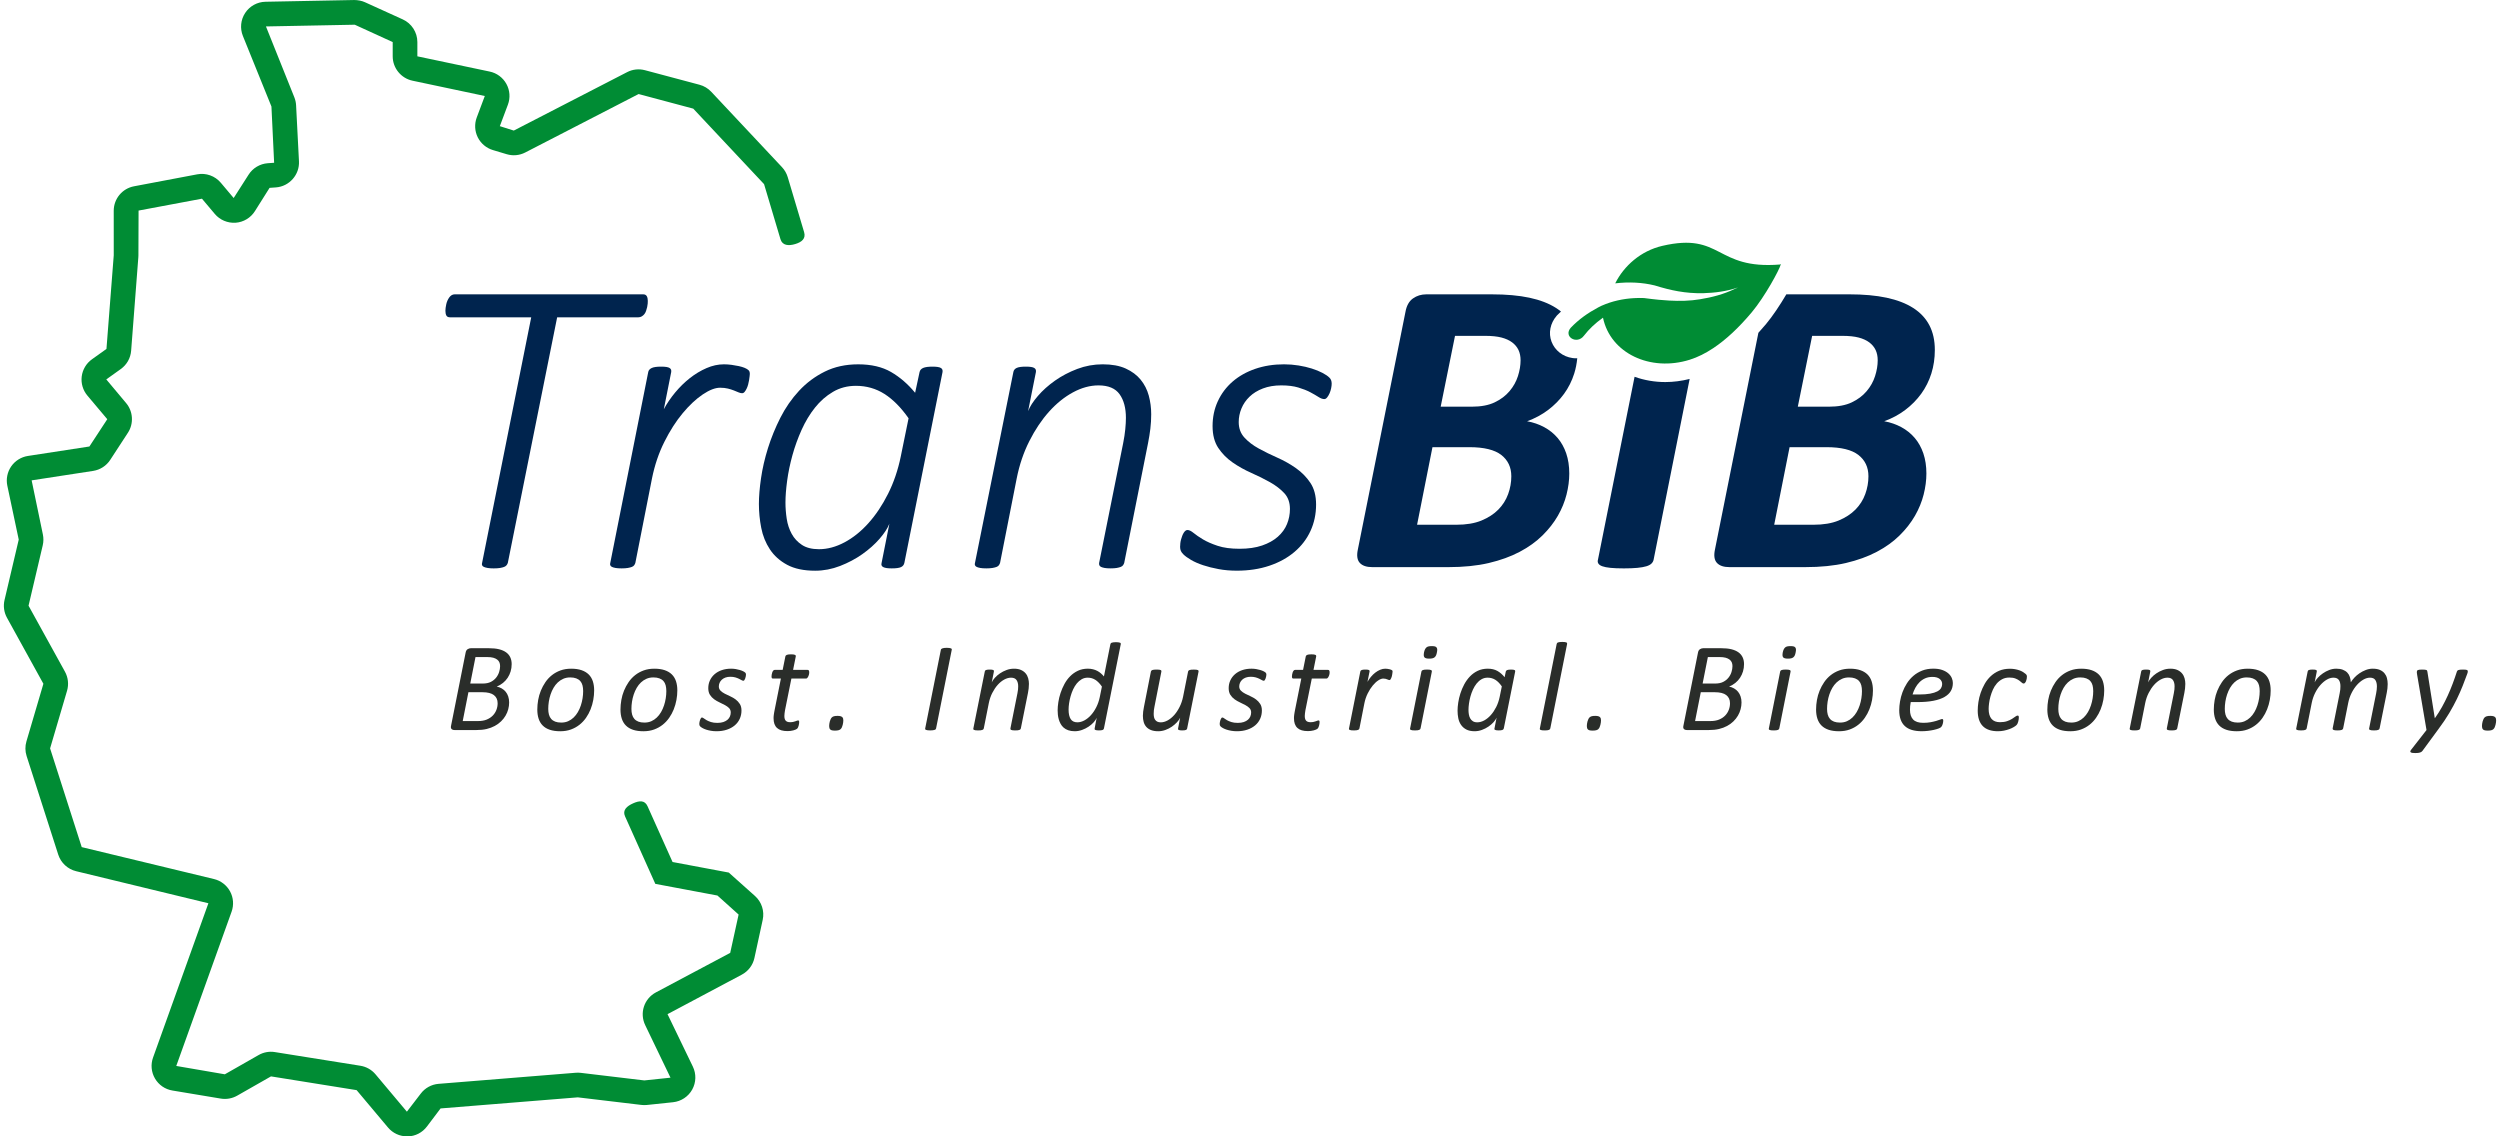 <?xml version="1.0" encoding="UTF-8"?><svg xmlns="http://www.w3.org/2000/svg" id="Ebene_1" width="154" height="70" viewBox="0 0 404.072 184.239"><path d="M65.365,184.239c-1.195,0-2.315-.521-3.087-1.439l-5.086-6.056-13.882-2.229-5.477,3.122c-.805.46-1.751.631-2.666.477l-7.848-1.309c-1.183-.197-2.209-.904-2.816-1.938-.606-1.034-.722-2.274-.317-3.402l8.973-25.019-21.446-5.198c-1.36-.327-2.471-1.358-2.898-2.69l-5.128-15.984c-.248-.776-.257-1.596-.028-2.372l2.75-9.343-5.905-10.704c-.485-.88-.626-1.901-.396-2.877l2.303-9.792-1.849-8.74c-.229-1.08-0-2.221.627-3.129.628-.909,1.614-1.526,2.706-1.694l9.973-1.533,2.898-4.425-3.214-3.818c-.729-.857-1.068-1.99-.93-3.107.138-1.117.743-2.133,1.659-2.787l2.353-1.681,1.181-15.183-.003-7.219c0-1.938,1.381-3.605,3.284-3.965l10.244-1.938c1.429-.275,2.898.252,3.835,1.365l2.084,2.474,2.401-3.757c.681-1.09,1.853-1.795,3.134-1.886l1.024-.073-.436-9.119-4.629-11.439c-.498-1.231-.359-2.628.372-3.735.731-1.108,1.96-1.786,3.288-1.812l14.388-.282c.602.008,1.207.114,1.75.361l6.125,2.783c1.437.653,2.365,2.095,2.365,3.673v2.313l11.724,2.47c1.154.24,2.142.97,2.711,2.003.569,1.032.658,2.258.244,3.362l-1.308,3.486,2.262.716,18.377-9.475c.891-.46,1.918-.573,2.889-.313l8.844,2.358c.726.193,1.384.586,1.901,1.136l11.476,12.229c.427.455.747,1.012.925,1.609l2.657,8.919c.315,1.059-.386,1.621-1.445,1.936-1.059.314-2.074.265-2.389-.794l-2.657-8.92-11.483-12.242-8.859-2.367-18.377,9.476c-.935.481-2.004.58-3.009.279l-2.24-.672c-1.065-.319-1.961-1.074-2.455-2.071-.495-.997-.554-2.167-.163-3.209l1.308-3.486-11.722-2.481c-1.861-.39-3.211-2.05-3.211-3.949v-2.313l-6.147-2.814-14.403.279,4.597,11.475c.169.418.266.857.29,1.307l.466,9.085c.112,2.177-1.565,4.074-3.74,4.23l-1.026.073-2.373,3.769c-.682,1.091-1.854,1.796-3.137,1.887-1.283.08-2.542-.443-3.369-1.426l-2.084-2.474-10.276,1.926-.025,7.25c0,.103-.004.206-.012.308l-1.167,15.161c-.091,1.191-.702,2.275-1.676,2.972l-2.355,1.683,3.206,3.826c1.148,1.352,1.273,3.331.306,4.815l-2.875,4.409c-.626.96-1.634,1.61-2.766,1.784l-9.973,1.533,1.821,8.766c.122.577.115,1.185-.019,1.759l-2.304,9.795,5.905,10.702c.518.939.641,2.064.339,3.091l-2.75,9.344,5.128,16.005,21.447,5.177c1.113.268,2.062.998,2.606,2.005s.634,2.201.248,3.278l-8.973,25.02,7.874,1.354,5.477-3.122c.795-.456,1.732-.629,2.639-.48l13.862,2.216c.957.152,1.828.646,2.452,1.39l5.086,6.056,2.235-2.912c.692-.924,1.75-1.508,2.903-1.601l22.243-1.798c.272-.022.546-.018.812.016l10.303,1.228,4.242-.445-4.091-8.502c-.957-1.962-.196-4.302,1.731-5.328l12.043-6.404,1.361-6.213-3.432-3.084-10.071-1.892-4.911-10.951c-.452-1.008.302-1.654,1.31-2.106,1.005-.451,1.887-.54,2.34.469l4.056,9.043,9.113,1.711,4.249,3.794c1.083.968,1.563,2.449,1.255,3.865l-1.344,6.19c-.253,1.162-1,2.147-2.049,2.705l-12.041,6.403,4.104,8.498c.576,1.182.539,2.573-.099,3.723s-1.798,1.918-3.104,2.057l-4.236.445c-.299.031-.6.029-.894-.006l-10.317-1.229-22.25,1.797-2.207,2.925c-.743.99-1.878,1.578-3.116,1.612-.038.001-.076.001-.114.001Z" fill="#008c34"/><path d="M82.33,107.677c0,.417-.056.812-.169,1.185-.112.372-.273.716-.481,1.03-.209.314-.462.592-.759.831-.298.239-.634.438-1.01.594.287.056.555.154.805.298.249.144.463.323.641.538.178.216.316.471.415.764.099.295.149.619.149.975,0,.362-.048.727-.144,1.092-.096.366-.241.715-.436,1.046-.194.332-.438.64-.728.923-.291.284-.631.532-1.021.744s-.825.376-1.308.492c-.481.116-1.041.174-1.676.174h-3.517c-.226,0-.395-.057-.508-.169-.112-.113-.138-.296-.077-.549l2.358-11.833c.048-.267.157-.453.328-.559.171-.106.349-.159.533-.159h2.851c.677,0,1.244.057,1.702.169.458.113.839.279,1.143.498s.532.488.682.81.226.69.226,1.107ZM80.054,114.014c0-.567-.202-1.007-.605-1.317-.403-.312-1.025-.467-1.866-.467h-2.266l-.923,4.676h2.471c.561,0,1.034-.08,1.42-.241.386-.16.709-.372.969-.636.26-.263.458-.569.595-.917.137-.35.205-.715.205-1.098ZM80.454,107.994c0-.225-.038-.427-.113-.604s-.197-.33-.364-.456c-.168-.127-.38-.226-.636-.298-.257-.071-.593-.107-1.01-.107h-1.866l-.851,4.296h2c.54,0,.984-.088,1.333-.266s.634-.405.856-.683c.222-.276.386-.582.492-.917s.159-.656.159-.965Z" fill="#2a2d2a"/><path d="M95.704,111.932c0,.507-.048,1.022-.144,1.549s-.241,1.034-.436,1.522c-.194.489-.442.948-.743,1.38-.301.43-.655.807-1.062,1.127-.407.322-.868.576-1.384.765-.517.188-1.092.282-1.728.282-.656,0-1.219-.079-1.687-.236s-.853-.386-1.153-.688c-.301-.3-.523-.669-.666-1.107-.144-.437-.215-.933-.215-1.486,0-.506.046-1.021.139-1.549.092-.525.237-1.031.436-1.518.198-.484.446-.944.743-1.379.298-.434.649-.812,1.057-1.133.406-.321.868-.576,1.384-.764.516-.188,1.092-.282,1.728-.282.656,0,1.218.08,1.687.241.468.16.854.392,1.158.691.304.302.528.671.672,1.107.144.438.215.931.215,1.477ZM93.919,112.035c0-.342-.036-.649-.108-.924-.071-.272-.191-.504-.358-.691-.168-.188-.387-.334-.656-.436-.271-.104-.597-.154-.979-.154-.41,0-.783.073-1.118.221-.335.146-.634.345-.897.595-.264.249-.492.542-.688.876-.194.336-.355.692-.481,1.072-.127.379-.221.769-.282,1.169-.062.399-.092.791-.092,1.174,0,.342.038.649.113.923s.196.506.364.697c.167.191.384.338.651.441.267.102.591.153.974.153.417,0,.791-.073,1.123-.221.331-.146.628-.347.892-.6s.492-.547.688-.882c.194-.335.355-.693.481-1.076s.221-.772.282-1.17c.062-.396.092-.785.092-1.168Z" fill="#2a2d2a"/><path d="M109.189,111.932c0,.507-.048,1.022-.144,1.549s-.241,1.034-.436,1.522c-.194.489-.442.948-.743,1.38-.301.43-.655.807-1.062,1.127-.407.322-.868.576-1.384.765-.517.188-1.092.282-1.728.282-.656,0-1.219-.079-1.687-.236s-.853-.386-1.153-.688c-.301-.3-.523-.669-.666-1.107-.144-.437-.215-.933-.215-1.486,0-.506.046-1.021.139-1.549.092-.525.237-1.031.436-1.518.198-.484.446-.944.743-1.379.298-.434.649-.812,1.057-1.133.406-.321.868-.576,1.384-.764.516-.188,1.092-.282,1.728-.282.656,0,1.218.08,1.687.241.468.16.854.392,1.158.691.304.302.528.671.672,1.107.144.438.215.931.215,1.477ZM107.405,112.035c0-.342-.036-.649-.108-.924-.071-.272-.191-.504-.358-.691-.168-.188-.387-.334-.656-.436-.271-.104-.597-.154-.979-.154-.41,0-.783.073-1.118.221-.335.146-.634.345-.897.595-.264.249-.492.542-.688.876-.194.336-.355.692-.481,1.072-.127.379-.221.769-.282,1.169-.062.399-.092.791-.092,1.174,0,.342.038.649.113.923s.196.506.364.697c.167.191.384.338.651.441.267.102.591.153.974.153.417,0,.791-.073,1.123-.221.331-.146.628-.347.892-.6s.492-.547.688-.882c.194-.335.355-.693.481-1.076s.221-.772.282-1.17c.062-.396.092-.785.092-1.168Z" fill="#2a2d2a"/><path d="M120.317,109.379c0,.068-.011.159-.031.271-.021.113-.05.225-.087.334-.038.109-.082.201-.134.276-.051.075-.107.112-.169.112-.082,0-.18-.032-.292-.097-.113-.065-.252-.139-.416-.221s-.36-.157-.589-.226c-.229-.068-.501-.103-.815-.103-.301,0-.567.043-.8.128-.232.086-.428.202-.585.349-.157.147-.276.314-.358.503-.082.188-.123.385-.123.59,0,.273.091.5.271.682.182.181.408.344.683.486.272.145.568.286.887.426.317.141.611.312.882.513.27.202.495.444.677.729.181.283.271.641.271,1.071,0,.479-.094.925-.282,1.338-.188.414-.458.77-.81,1.066-.353.298-.778.53-1.277.697-.499.168-1.056.252-1.671.252-.321,0-.624-.024-.907-.072-.284-.048-.541-.109-.77-.185-.229-.075-.425-.159-.589-.251-.164-.093-.291-.18-.379-.262-.055-.055-.094-.111-.118-.169-.024-.059-.036-.128-.036-.21,0-.055.003-.12.01-.195s.021-.154.041-.236.042-.16.066-.235.053-.144.087-.205.068-.111.103-.148c.034-.038.075-.057.123-.057.082,0,.181.046.297.139.116.092.268.191.456.297.188.106.423.205.702.298.28.092.629.139,1.047.139.375,0,.698-.047.969-.139.27-.093.493-.216.672-.369.177-.154.309-.334.395-.539.085-.205.128-.42.128-.646,0-.287-.089-.521-.267-.702-.178-.182-.401-.346-.672-.492-.27-.147-.562-.293-.877-.436-.314-.145-.606-.313-.876-.508-.271-.195-.496-.435-.677-.718-.182-.284-.271-.645-.271-1.082,0-.451.088-.87.266-1.256.178-.387.43-.722.754-1.005.325-.284.715-.504,1.169-.662.455-.156.959-.235,1.513-.235.26,0,.511.021.754.062.242.041.467.092.672.154.205.061.382.13.533.205.149.075.263.15.338.225.075.069.113.175.113.318Z" fill="#2a2d2a"/><path d="M130.572,108.979c0,.062-.003.129-.01.2-.007.072-.021.146-.041.221s-.048.15-.082.226-.07.142-.107.2c-.038.058-.081.104-.129.138-.048.035-.102.052-.164.052h-2.357l-1.036,5.147c-.027.144-.052.305-.071.482-.021.178-.031.324-.031.44,0,.349.073.604.221.764.146.161.385.241.713.241.184,0,.345-.016.481-.046.137-.031.255-.063.354-.098.1-.034.187-.066.262-.098.075-.03.14-.046.194-.046s.098.019.129.057c.03.037.046.107.046.21,0,.089-.009.187-.025.292-.018.106-.04.211-.067.312-.027.104-.061.195-.102.277s-.086.147-.134.195c-.055.048-.137.096-.246.143-.109.049-.235.091-.38.129-.143.037-.295.066-.456.087-.16.021-.319.03-.477.03-.383,0-.715-.041-.995-.123s-.516-.21-.707-.384c-.191-.175-.333-.394-.426-.656-.092-.264-.139-.579-.139-.948,0-.082.004-.173.011-.272.007-.099.019-.203.036-.312.017-.109.034-.219.051-.328.018-.109.036-.212.057-.308l1.035-5.188h-1.281c-.075,0-.133-.022-.174-.066-.041-.045-.062-.132-.062-.262,0-.096.011-.207.031-.333.021-.127.051-.244.092-.354s.095-.202.159-.277c.065-.075.142-.113.231-.113h1.291l.441-2.193c.007-.048.029-.093.066-.134.038-.041.091-.077.159-.107.068-.031.159-.053.271-.067.113-.013.251-.02.415-.02s.3.007.405.02c.106.015.188.036.246.067.059.03.096.066.113.107.017.041.021.086.015.134l-.44,2.193h2.358c.103,0,.171.038.205.113s.051.161.051.256Z" fill="#2a2d2a"/><path d="M136.101,116.793c0,.096-.009.208-.025.338-.018.13-.043.264-.077.4s-.077.263-.128.379c-.052.116-.118.215-.2.297s-.198.145-.349.186-.342.061-.574.061c-.191,0-.349-.014-.472-.041s-.219-.073-.287-.138c-.068-.065-.116-.144-.144-.236-.027-.092-.041-.196-.041-.312,0-.109.009-.23.025-.364.018-.133.045-.265.082-.395.038-.13.082-.251.134-.364.051-.112.116-.208.194-.287.079-.078.188-.14.328-.185.141-.044.34-.066.601-.066.197,0,.356.018.477.051.119.035.213.084.281.149.068.064.115.142.139.23.024.089.036.188.036.298Z" fill="#2a2d2a"/><path d="M151.138,118.105c-.007.048-.029.092-.066.133-.038.041-.095.073-.17.098-.075.023-.171.044-.287.062-.116.017-.256.025-.42.025-.178,0-.321-.009-.431-.025-.109-.018-.194-.038-.257-.062-.061-.024-.102-.057-.123-.098-.02-.041-.023-.085-.01-.133l2.543-12.756c.007-.048.032-.093.077-.134.044-.041.104-.073.179-.098.075-.023.17-.044.282-.062.113-.017.251-.025.415-.025s.301.009.41.025c.109.018.197.038.262.062.065.024.107.057.129.098.02.041.023.086.01.134l-2.543,12.756Z" fill="#2a2d2a"/><path d="M166.192,110.917c0,.239-.014.476-.041.708s-.065.471-.113.717l-1.158,5.764c-.014.055-.036.101-.066.138-.031.038-.082.07-.154.098-.071.027-.162.048-.271.062s-.25.021-.42.021c-.164,0-.3-.007-.405-.021-.106-.014-.188-.034-.246-.062-.059-.027-.096-.06-.113-.098-.017-.037-.022-.083-.015-.138l1.138-5.701c.048-.212.08-.417.098-.615.017-.198.025-.373.025-.523,0-.417-.089-.754-.267-1.01-.178-.257-.476-.385-.893-.385-.362,0-.732.104-1.112.312-.379.209-.731.496-1.056.861-.325.366-.615.8-.872,1.303-.256.502-.442,1.048-.559,1.635l-.82,4.123c-.014.055-.038.101-.071.138-.035.038-.086.07-.154.098s-.159.048-.271.062c-.113.014-.252.021-.416.021-.171,0-.309-.007-.415-.021-.105-.014-.188-.034-.246-.062-.058-.027-.096-.06-.112-.098-.018-.037-.02-.083-.006-.138l1.856-9.239c.007-.048.025-.093.057-.134.03-.041.078-.074.144-.102.064-.027.146-.047.246-.057.099-.011.217-.016.354-.016.144,0,.262.005.354.016.093.01.164.029.216.057.051.027.083.061.097.102s.018.086.011.134l-.349,1.764c.103-.232.27-.479.502-.738s.51-.499.831-.718.675-.4,1.062-.543c.386-.145.787-.216,1.205-.216.457,0,.84.07,1.148.21.307.141.557.325.748.554.191.229.328.494.41.795s.123.615.123.943Z" fill="#2a2d2a"/><path d="M178.354,118.105c-.02.116-.092.198-.215.246-.123.047-.328.071-.615.071-.144,0-.26-.007-.349-.021s-.161-.032-.216-.057c-.055-.023-.09-.055-.107-.092-.017-.038-.019-.088-.005-.148l.328-1.723c-.089.225-.25.466-.481.723-.233.256-.508.492-.826.707-.317.216-.672.394-1.061.533-.391.141-.787.211-1.189.211-.404,0-.754-.054-1.052-.159-.297-.106-.547-.248-.748-.426-.202-.178-.366-.385-.492-.62-.127-.236-.226-.479-.298-.729-.071-.249-.119-.5-.144-.754-.023-.252-.036-.484-.036-.697,0-.396.038-.84.113-1.332s.195-.986.359-1.482c.164-.495.374-.98.63-1.456.257-.475.565-.896.929-1.261.361-.366.78-.662,1.256-.887.475-.227,1.013-.339,1.615-.339.293,0,.57.032.83.098.26.064.495.153.707.267.212.112.407.248.585.404.178.158.339.322.481.492l1.047-5.229c.006-.048.026-.095.061-.139.034-.045.086-.079.154-.103.068-.024.157-.045.267-.062.109-.018.249-.025.421-.025.164,0,.299.008.404.025.106.017.189.037.252.062.061.023.101.058.117.103.018.044.019.091.006.139l-2.729,13.658ZM178.026,111.316c-.321-.471-.668-.83-1.04-1.076-.373-.246-.792-.369-1.257-.369-.362,0-.688.084-.979.251-.291.168-.553.392-.785.672s-.432.602-.6.964c-.167.362-.306.736-.415,1.123-.109.386-.191.768-.246,1.143-.055.377-.082.722-.082,1.036,0,.663.112,1.171.339,1.522.225.353.587.528,1.086.528.376,0,.754-.103,1.134-.308.379-.205.733-.488,1.062-.852.328-.361.618-.792.871-1.291s.441-1.047.564-1.641l.348-1.703Z" fill="#2a2d2a"/><path d="M191.851,118.105c-.007.055-.027.102-.062.143s-.082.074-.144.098c-.062.024-.142.043-.241.057-.099.014-.22.021-.364.021-.137,0-.251-.007-.343-.021-.093-.014-.164-.032-.216-.057-.051-.023-.085-.057-.103-.098-.017-.041-.019-.088-.005-.143l.338-1.733c-.109.232-.281.477-.518.733-.235.256-.513.494-.83.713-.318.219-.667.396-1.046.533-.38.136-.765.205-1.153.205-.466,0-.856-.063-1.175-.19-.317-.126-.574-.301-.769-.522-.195-.223-.335-.485-.421-.79-.085-.304-.128-.637-.128-.999,0-.227.016-.457.046-.692.031-.236.07-.474.118-.713l1.139-5.783c.013-.048.037-.093.071-.134s.087-.074.159-.102c.071-.027.164-.047.276-.057.113-.011.251-.016.415-.016s.3.005.405.016c.106.01.188.029.246.057.059.027.096.061.113.102.017.041.021.086.015.134l-1.127,5.722c-.041.178-.072.362-.093.554s-.03.387-.03.585c0,.205.019.391.056.559.038.167.103.312.195.436.092.123.212.219.358.287.147.068.326.103.539.103.361,0,.732-.104,1.112-.312.379-.209.733-.497,1.062-.866s.62-.809.876-1.318c.257-.509.446-1.064.569-1.666l.811-4.081c.006-.048.028-.093.066-.134.037-.041.092-.074.164-.102.071-.027.164-.047.276-.057.113-.011.251-.016.415-.016s.3.005.405.016c.106.01.188.029.246.057.059.027.096.061.113.102.017.041.021.086.015.134l-1.855,9.239Z" fill="#2a2d2a"/><path d="M204.69,109.379c0,.068-.011.159-.031.271-.021.113-.05.225-.087.334-.038.109-.082.201-.134.276-.051.075-.107.112-.169.112-.082,0-.18-.032-.292-.097-.113-.065-.252-.139-.416-.221s-.36-.157-.589-.226c-.229-.068-.501-.103-.815-.103-.301,0-.567.043-.8.128-.232.086-.428.202-.585.349-.157.147-.276.314-.358.503-.082.188-.123.385-.123.59,0,.273.091.5.271.682.182.181.408.344.683.486.272.145.568.286.887.426.317.141.611.312.882.513.27.202.495.444.677.729.181.283.271.641.271,1.071,0,.479-.094.925-.282,1.338-.188.414-.458.77-.81,1.066-.353.298-.778.53-1.277.697-.499.168-1.056.252-1.671.252-.321,0-.624-.024-.907-.072-.284-.048-.54-.109-.77-.185-.229-.075-.426-.159-.59-.251-.164-.093-.29-.18-.379-.262-.055-.055-.094-.111-.118-.169-.023-.059-.036-.128-.036-.21,0-.055.004-.12.011-.195s.021-.154.041-.236.043-.16.066-.235c.024-.075.053-.144.087-.205s.068-.111.104-.148c.033-.038.074-.057.123-.057.082,0,.181.046.297.139.116.092.269.191.456.297.188.106.422.205.702.298.28.092.629.139,1.047.139.375,0,.698-.047.969-.139.27-.093.493-.216.672-.369.177-.154.309-.334.395-.539.085-.205.128-.42.128-.646,0-.287-.089-.521-.267-.702-.178-.182-.401-.346-.672-.492-.27-.147-.562-.293-.877-.436-.314-.145-.606-.313-.876-.508-.271-.195-.496-.435-.677-.718-.182-.284-.271-.645-.271-1.082,0-.451.088-.87.266-1.256.178-.387.43-.722.754-1.005.325-.284.715-.504,1.169-.662.455-.156.959-.235,1.513-.235.26,0,.511.021.754.062.242.041.467.092.672.154.205.061.382.13.533.205.149.075.263.15.338.225.075.069.113.175.113.318Z" fill="#2a2d2a"/><path d="M214.945,108.979c0,.062-.003.129-.01.2-.007.072-.021.146-.041.221s-.048.15-.082.226-.07.142-.107.2c-.038.058-.081.104-.129.138-.048.035-.102.052-.164.052h-2.357l-1.036,5.147c-.027.144-.052.305-.071.482-.021.178-.031.324-.031.44,0,.349.073.604.221.764.146.161.385.241.713.241.184,0,.345-.016.481-.046.137-.031.255-.063.354-.098.1-.034.187-.066.262-.098.075-.03.14-.046.194-.046s.098.019.129.057c.03.037.046.107.046.21,0,.089-.009.187-.025.292-.018.106-.04.211-.067.312-.027.104-.061.195-.102.277s-.086.147-.134.195c-.055.048-.137.096-.246.143-.109.049-.235.091-.38.129-.143.037-.295.066-.456.087-.16.021-.319.03-.477.03-.383,0-.715-.041-.995-.123s-.516-.21-.707-.384c-.191-.175-.333-.394-.426-.656-.092-.264-.139-.579-.139-.948,0-.082.004-.173.011-.272.007-.099.019-.203.036-.312.017-.109.034-.219.051-.328.018-.109.036-.212.057-.308l1.035-5.188h-1.281c-.075,0-.133-.022-.174-.066-.041-.045-.062-.132-.062-.262,0-.096.011-.207.031-.333.021-.127.051-.244.092-.354s.095-.202.159-.277c.065-.075.142-.113.231-.113h1.291l.441-2.193c.007-.048.029-.093.066-.134.038-.041.091-.077.159-.107.068-.031.159-.053.271-.067.113-.013.251-.02.415-.02s.3.007.405.02c.106.015.188.036.246.067.059.03.096.066.113.107.017.041.021.086.015.134l-.44,2.193h2.358c.103,0,.171.038.205.113s.051.161.051.256Z" fill="#2a2d2a"/><path d="M225.15,108.887c0,.027-.005.08-.016.159-.01.078-.022.169-.036.271s-.034.209-.061.317c-.028.11-.062.211-.104.303-.041.093-.083.17-.128.23-.044.062-.094.093-.148.093s-.114-.012-.18-.036c-.064-.023-.137-.053-.215-.087-.079-.034-.169-.063-.272-.087-.102-.024-.222-.036-.358-.036-.232,0-.501.101-.805.303-.305.201-.604.48-.897.835-.294.356-.562.776-.805,1.262-.243.485-.423,1.012-.539,1.579l-.81,4.112c-.014.055-.038.101-.071.138-.035.038-.086.07-.154.098s-.159.048-.271.062c-.113.014-.252.021-.416.021-.171,0-.309-.007-.415-.021-.105-.014-.188-.034-.246-.062-.058-.027-.096-.06-.112-.098-.018-.037-.02-.083-.006-.138l1.836-9.239c.007-.048.027-.093.062-.134s.085-.074.153-.102.152-.047.252-.057c.099-.011.217-.016.354-.016.144,0,.262.005.354.016.093.01.164.029.216.057.051.027.083.061.097.102s.018.086.011.134l-.339,1.682c.157-.28.344-.55.56-.81.215-.26.449-.487.702-.683.253-.194.518-.35.795-.466.276-.116.549-.175.814-.175.116,0,.234.009.354.025.119.018.23.038.333.062.103.024.193.052.271.082.079.031.139.066.18.107s.062.106.062.195Z" fill="#2a2d2a"/><path d="M229.684,118.105c-.014.055-.038.101-.071.138-.035.038-.086.07-.154.098s-.159.048-.271.062c-.113.014-.252.021-.416.021-.171,0-.309-.007-.415-.021-.105-.014-.188-.034-.246-.062-.058-.027-.096-.06-.112-.098-.018-.037-.02-.083-.006-.138l1.836-9.229c.007-.048.027-.093.062-.134s.085-.075.153-.103.159-.048.272-.062c.112-.014.254-.021.425-.021.164,0,.3.007.405.021.106.014.188.034.246.062.059.027.096.062.113.103.017.041.021.086.015.134l-1.835,9.229ZM232.34,105.77c-.034.191-.08.353-.138.482-.059.13-.136.233-.231.312-.096.078-.215.135-.358.169s-.317.052-.522.052c-.199,0-.363-.018-.492-.052-.131-.034-.227-.091-.287-.169-.062-.079-.097-.183-.104-.312s.007-.291.041-.482c.041-.191.093-.351.154-.477.062-.127.139-.232.23-.318.093-.085.211-.144.354-.174.145-.031.318-.047.523-.047.198,0,.36.016.487.047.126.03.222.089.287.174.064.086.101.191.107.318.007.126-.011.285-.052.477Z" fill="#2a2d2a"/><path d="M243.181,118.105c-.027.116-.103.198-.226.246-.123.047-.328.071-.615.071-.137,0-.25-.007-.339-.021s-.16-.032-.215-.057c-.055-.023-.092-.055-.113-.092-.02-.038-.02-.088,0-.148l.339-1.744c-.089.22-.25.459-.481.719-.233.26-.508.499-.826.717-.317.22-.672.4-1.061.544-.391.144-.787.216-1.189.216-.548,0-1-.097-1.359-.287-.358-.191-.645-.444-.855-.76-.213-.313-.357-.669-.437-1.066-.078-.396-.118-.803-.118-1.22,0-.383.036-.816.108-1.302.071-.485.188-.981.349-1.487.16-.506.369-.998.625-1.477.257-.479.565-.907.928-1.287.362-.379.783-.684,1.262-.912.479-.229,1.021-.344,1.631-.344.607,0,1.129.123,1.563.369.434.246.821.585,1.163,1.015l.195-.933c.027-.109.105-.188.236-.235.129-.048.331-.072.604-.072.137,0,.251.005.344.016.092.01.165.029.22.057s.089.061.104.102c.013.041.017.086.01.134l-1.846,9.239ZM242.862,111.286c-.321-.472-.668-.825-1.04-1.062-.373-.235-.792-.354-1.257-.354-.369,0-.702.087-.999.262-.298.174-.561.404-.79.691-.229.287-.427.614-.595.979-.167.366-.304.743-.41,1.134-.105.389-.185.772-.235,1.148-.052.376-.077.714-.077,1.015,0,.239.019.477.057.713.037.235.109.451.215.646.106.195.251.353.437.472.184.12.423.18.717.18.376,0,.754-.104,1.134-.312.379-.209.733-.497,1.062-.866s.618-.804.871-1.303.441-1.049.564-1.65l.348-1.692Z" fill="#2a2d2a"/><path d="M250.72,118.105c-.014.055-.038.101-.071.138-.035.038-.086.07-.154.098s-.159.048-.271.062c-.113.014-.252.021-.416.021-.171,0-.309-.007-.415-.021-.105-.014-.188-.034-.246-.062-.058-.027-.096-.06-.112-.098-.018-.037-.02-.083-.006-.138l2.729-13.699c.013-.055.035-.104.066-.145.03-.041.082-.074.153-.102.072-.027.164-.048.277-.062.112-.013.254-.02.425-.02.164,0,.3.007.405.02.106.015.188.035.246.062.059.027.094.061.108.102.013.041.017.09.01.145l-2.728,13.699Z" fill="#2a2d2a"/><path d="M258.945,116.793c0,.096-.009.208-.025.338-.018.13-.043.264-.077.4s-.077.263-.128.379c-.052.116-.118.215-.2.297s-.198.145-.349.186-.342.061-.574.061c-.191,0-.349-.014-.472-.041s-.219-.073-.287-.138c-.068-.065-.116-.144-.144-.236-.027-.092-.041-.196-.041-.312,0-.109.009-.23.025-.364.018-.133.045-.265.082-.395.038-.13.082-.251.134-.364.051-.112.116-.208.194-.287.079-.078.188-.14.328-.185.141-.044.34-.066.601-.066.197,0,.356.018.477.051.119.035.213.084.281.149.068.064.115.142.139.23.024.089.036.188.036.298Z" fill="#2a2d2a"/><path d="M282.135,107.677c0,.417-.057.812-.17,1.185-.112.372-.273.716-.481,1.03-.209.314-.462.592-.759.831-.298.239-.635.438-1.01.594.287.056.555.154.805.298.249.144.463.323.641.538.178.216.316.471.415.764.1.295.149.619.149.975,0,.362-.049.727-.145,1.092-.096.366-.24.715-.436,1.046-.194.332-.438.64-.728.923-.291.284-.631.532-1.021.744s-.825.376-1.308.492c-.481.116-1.04.174-1.677.174h-3.517c-.226,0-.395-.057-.508-.169-.112-.113-.138-.296-.077-.549l2.359-11.833c.047-.267.156-.453.328-.559.17-.106.348-.159.533-.159h2.85c.678,0,1.244.057,1.703.169.457.113.839.279,1.143.498.305.219.531.488.682.81s.227.69.227,1.107ZM279.857,114.014c0-.567-.201-1.007-.604-1.317-.403-.312-1.025-.467-1.866-.467h-2.266l-.924,4.676h2.472c.561,0,1.034-.08,1.42-.241.387-.16.709-.372.97-.636.259-.263.457-.569.594-.917.137-.35.205-.715.205-1.098ZM280.258,107.994c0-.225-.038-.427-.113-.604s-.196-.33-.363-.456c-.168-.127-.38-.226-.636-.298-.257-.071-.594-.107-1.011-.107h-1.865l-.852,4.296h2c.539,0,.984-.088,1.332-.266.35-.178.635-.405.856-.683.223-.276.387-.582.492-.917.106-.335.159-.656.159-.965Z" fill="#2a2d2a"/><path d="M287.848,118.105c-.014.055-.038.101-.071.138-.035.038-.086.07-.154.098s-.159.048-.271.062c-.113.014-.252.021-.416.021-.171,0-.309-.007-.415-.021-.105-.014-.188-.034-.246-.062-.058-.027-.096-.06-.112-.098-.018-.037-.02-.083-.006-.138l1.836-9.229c.007-.048.027-.093.062-.134s.085-.075.153-.103.159-.048.272-.062c.112-.014.254-.021.425-.021.164,0,.3.007.405.021.106.014.188.034.246.062.059.027.096.062.113.103.017.041.021.086.015.134l-1.835,9.229ZM290.503,105.77c-.034.191-.08.353-.138.482-.059.13-.136.233-.231.312-.096.078-.215.135-.358.169s-.317.052-.522.052c-.199,0-.363-.018-.492-.052-.131-.034-.227-.091-.287-.169-.062-.079-.097-.183-.104-.312s.007-.291.041-.482c.041-.191.093-.351.154-.477.062-.127.139-.232.23-.318.093-.085.211-.144.354-.174.145-.031.318-.047.523-.047.198,0,.36.016.487.047.126.03.222.089.287.174.064.086.101.191.107.318.007.126-.011.285-.052.477Z" fill="#2a2d2a"/><path d="M303.035,111.932c0,.507-.048,1.022-.143,1.549-.097.526-.241,1.034-.437,1.522-.194.489-.442.948-.743,1.38-.301.43-.654.807-1.062,1.127-.406.322-.868.576-1.384.765-.517.188-1.092.282-1.729.282-.656,0-1.218-.079-1.687-.236-.468-.157-.853-.386-1.153-.688-.301-.3-.523-.669-.666-1.107-.145-.437-.216-.933-.216-1.486,0-.506.046-1.021.139-1.549.092-.525.237-1.031.436-1.518.198-.484.446-.944.743-1.379.298-.434.649-.812,1.057-1.133.406-.321.868-.576,1.384-.764.517-.188,1.093-.282,1.728-.282.656,0,1.219.08,1.688.241.468.16.854.392,1.158.691.305.302.528.671.672,1.107.144.438.215.931.215,1.477ZM301.252,112.035c0-.342-.036-.649-.108-.924-.071-.272-.191-.504-.358-.691-.168-.188-.387-.334-.656-.436-.271-.104-.597-.154-.979-.154-.41,0-.783.073-1.118.221-.335.146-.634.345-.896.595-.264.249-.492.542-.688.876-.194.336-.355.692-.481,1.072-.127.379-.221.769-.282,1.169-.062.399-.092.791-.092,1.174,0,.342.037.649.112.923s.196.506.364.697c.167.191.385.338.65.441.268.102.592.153.975.153.417,0,.791-.073,1.123-.221.331-.146.629-.347.892-.6.264-.253.492-.547.688-.882.194-.335.355-.693.481-1.076.127-.383.221-.772.282-1.17.062-.396.093-.785.093-1.168Z" fill="#2a2d2a"/><path d="M315.988,110.764c0,.471-.109.896-.328,1.271s-.561.697-1.025.963c-.465.268-1.06.473-1.783.615-.726.145-1.594.216-2.605.216h-1.086c-.049.226-.081.444-.098.656-.018.212-.025.41-.025.595,0,.684.169,1.207.507,1.568.339.363.888.544,1.646.544.438,0,.831-.032,1.18-.098.349-.064.651-.135.907-.21.257-.075.467-.146.631-.21.164-.065.276-.098.339-.098.061,0,.107.022.138.066.031.045.046.108.046.19,0,.068-.007.15-.02.246-.015.096-.035.192-.062.292-.027.099-.062.193-.107.282-.044.089-.094.164-.148.225-.082.082-.228.163-.436.241-.209.079-.457.15-.744.216-.287.064-.602.117-.943.158s-.684.062-1.025.062c-.608,0-1.142-.069-1.6-.205-.458-.137-.839-.348-1.143-.631-.305-.284-.532-.638-.682-1.062-.151-.424-.227-.923-.227-1.497,0-.444.043-.921.129-1.431.085-.509.221-1.013.404-1.513.186-.498.424-.977.719-1.436.293-.457.644-.861,1.051-1.209.406-.35.877-.629,1.41-.842.533-.211,1.134-.317,1.805-.317.574,0,1.061.071,1.461.216.399.143.728.328.984.553.256.227.442.478.559.754.116.277.174.553.174.826ZM314.256,110.917c0-.349-.137-.631-.41-.846-.273-.216-.663-.323-1.169-.323-.444,0-.838.077-1.179.23-.343.154-.645.361-.908.621-.263.26-.488.562-.677.907-.188.345-.34.709-.456,1.092h1.046c.718,0,1.317-.044,1.8-.134.481-.088.868-.21,1.158-.363.291-.154.496-.334.615-.539.12-.205.18-.42.18-.646Z" fill="#2a2d2a"/><path d="M327.998,109.687c0,.123-.012.25-.036.38-.023.13-.06.251-.107.363-.048.113-.104.207-.169.282-.065.075-.139.112-.221.112-.096,0-.194-.049-.298-.148-.102-.099-.237-.21-.404-.333-.168-.123-.38-.235-.636-.339-.257-.102-.583-.153-.979-.153-.438,0-.825.091-1.164.271-.338.182-.632.417-.882.708-.249.29-.456.62-.62.989s-.297.742-.4,1.118c-.102.376-.176.739-.22,1.092-.045.352-.067.658-.067.918,0,.704.154,1.237.462,1.6s.766.543,1.374.543c.444,0,.825-.055,1.144-.164.317-.109.588-.234.81-.374.223-.141.405-.265.549-.374s.27-.164.379-.164c.055,0,.098.025.129.076.03.052.046.125.046.221,0,.082-.007.18-.021.292-.014.113-.036.229-.066.349-.031.12-.068.23-.113.334-.044.102-.107.196-.189.281-.082.086-.226.189-.431.312s-.442.234-.713.334c-.27.099-.562.181-.876.246-.315.064-.64.098-.975.098-1.101,0-1.923-.28-2.466-.842-.544-.56-.815-1.395-.815-2.502,0-.416.036-.873.107-1.368.072-.496.193-.995.364-1.497.171-.503.39-.99.656-1.461.267-.473.595-.891.984-1.257.39-.365.841-.657,1.354-.876s1.101-.328,1.764-.328c.273,0,.536.021.79.066.252.044.49.104.712.18.223.075.424.169.605.281.181.113.321.214.42.303.1.089.161.164.185.226.024.062.036.13.036.205Z" fill="#2a2d2a"/><path d="M340.53,111.932c0,.507-.048,1.022-.143,1.549-.097.526-.241,1.034-.437,1.522-.194.489-.442.948-.743,1.38-.301.43-.654.807-1.062,1.127-.406.322-.868.576-1.384.765-.517.188-1.092.282-1.729.282-.656,0-1.218-.079-1.687-.236-.468-.157-.853-.386-1.153-.688-.301-.3-.523-.669-.666-1.107-.145-.437-.216-.933-.216-1.486,0-.506.046-1.021.139-1.549.092-.525.237-1.031.436-1.518.198-.484.446-.944.743-1.379.298-.434.649-.812,1.057-1.133.406-.321.868-.576,1.384-.764.517-.188,1.093-.282,1.728-.282.656,0,1.219.08,1.688.241.468.16.854.392,1.158.691.305.302.528.671.672,1.107.144.438.215.931.215,1.477ZM338.747,112.035c0-.342-.036-.649-.108-.924-.071-.272-.191-.504-.358-.691-.168-.188-.387-.334-.656-.436-.271-.104-.597-.154-.979-.154-.41,0-.783.073-1.118.221-.335.146-.634.345-.896.595-.264.249-.492.542-.688.876-.194.336-.355.692-.481,1.072-.127.379-.221.769-.282,1.169-.062.399-.092.791-.092,1.174,0,.342.037.649.112.923s.196.506.364.697c.167.191.385.338.65.441.268.102.592.153.975.153.417,0,.791-.073,1.123-.221.331-.146.629-.347.892-.6.264-.253.492-.547.688-.882.194-.335.355-.693.481-1.076.127-.383.221-.772.282-1.17.062-.396.093-.785.093-1.168Z" fill="#2a2d2a"/><path d="M353.677,110.917c0,.239-.014.476-.041.708s-.065.471-.113.717l-1.158,5.764c-.014.055-.036.101-.066.138-.031.038-.082.07-.154.098-.071.027-.162.048-.271.062s-.25.021-.42.021c-.164,0-.3-.007-.405-.021-.106-.014-.188-.034-.246-.062-.059-.027-.096-.06-.113-.098-.017-.037-.022-.083-.015-.138l1.138-5.701c.048-.212.08-.417.098-.615.017-.198.025-.373.025-.523,0-.417-.089-.754-.267-1.01-.178-.257-.476-.385-.893-.385-.362,0-.732.104-1.112.312-.379.209-.731.496-1.056.861-.325.366-.615.8-.872,1.303-.256.502-.442,1.048-.559,1.635l-.82,4.123c-.014.055-.038.101-.071.138-.035.038-.086.07-.154.098s-.159.048-.271.062c-.113.014-.252.021-.416.021-.171,0-.309-.007-.415-.021-.105-.014-.188-.034-.246-.062-.058-.027-.096-.06-.112-.098-.018-.037-.02-.083-.006-.138l1.856-9.239c.007-.048.025-.093.057-.134.03-.041.078-.074.144-.102.064-.027.146-.047.246-.057.099-.011.217-.016.354-.016.144,0,.262.005.354.016.093.01.164.029.216.057.051.027.083.061.097.102s.018.086.011.134l-.349,1.764c.103-.232.27-.479.502-.738s.51-.499.831-.718.675-.4,1.062-.543c.386-.145.787-.216,1.205-.216.457,0,.84.07,1.148.21.307.141.557.325.748.554.191.229.328.494.41.795s.123.615.123.943Z" fill="#2a2d2a"/><path d="M367.52,111.932c0,.507-.048,1.022-.143,1.549-.097.526-.241,1.034-.437,1.522-.194.489-.442.948-.743,1.38-.301.43-.654.807-1.062,1.127-.406.322-.868.576-1.384.765-.517.188-1.092.282-1.729.282-.656,0-1.218-.079-1.687-.236-.468-.157-.853-.386-1.153-.688-.301-.3-.523-.669-.666-1.107-.145-.437-.216-.933-.216-1.486,0-.506.046-1.021.139-1.549.092-.525.237-1.031.436-1.518.198-.484.446-.944.743-1.379.298-.434.649-.812,1.057-1.133.406-.321.868-.576,1.384-.764.517-.188,1.093-.282,1.728-.282.656,0,1.219.08,1.688.241.468.16.854.392,1.158.691.305.302.528.671.672,1.107.144.438.215.931.215,1.477ZM365.737,112.035c0-.342-.036-.649-.108-.924-.071-.272-.191-.504-.358-.691-.168-.188-.387-.334-.656-.436-.271-.104-.597-.154-.979-.154-.41,0-.783.073-1.118.221-.335.146-.634.345-.896.595-.264.249-.492.542-.688.876-.194.336-.355.692-.481,1.072-.127.379-.221.769-.282,1.169-.062.399-.092.791-.092,1.174,0,.342.037.649.112.923s.196.506.364.697c.167.191.385.338.65.441.268.102.592.153.975.153.417,0,.791-.073,1.123-.221.331-.146.629-.347.892-.6.264-.253.492-.547.688-.882.194-.335.355-.693.481-1.076.127-.383.221-.772.282-1.17.062-.396.093-.785.093-1.168Z" fill="#2a2d2a"/><path d="M385.171,118.105c-.008.055-.028.101-.062.138-.034.038-.087.07-.158.098-.072.027-.164.048-.277.062-.112.014-.251.021-.415.021s-.299-.007-.405-.021c-.105-.014-.188-.034-.246-.062-.058-.027-.098-.06-.117-.098-.021-.037-.024-.083-.011-.138l1.138-5.701c.034-.198.063-.387.088-.564.023-.178.035-.355.035-.533,0-.438-.083-.786-.251-1.046-.167-.26-.46-.39-.876-.39-.343,0-.696.104-1.062.312-.366.209-.713.496-1.041.861-.328.366-.619.8-.872,1.303-.253.502-.438,1.048-.553,1.635l-.82,4.123c-.015.055-.038.101-.072.138-.034.038-.087.07-.159.098-.071.027-.164.048-.276.062-.113.014-.252.021-.416.021s-.299-.007-.404-.021c-.106-.014-.187-.034-.241-.062s-.093-.06-.112-.098c-.021-.037-.028-.083-.021-.138l1.139-5.701c.048-.205.08-.407.098-.605.017-.198.025-.383.025-.554,0-.417-.086-.75-.256-1-.172-.249-.462-.374-.872-.374-.349,0-.704.104-1.066.312-.362.209-.708.496-1.036.861-.328.366-.618.8-.871,1.303-.253.502-.438,1.048-.554,1.635l-.82,4.123c-.014.055-.038.101-.071.138-.035.038-.086.07-.154.098s-.159.048-.271.062c-.113.014-.252.021-.416.021-.171,0-.309-.007-.415-.021-.105-.014-.188-.034-.246-.062-.058-.027-.096-.06-.112-.098-.018-.037-.02-.083-.006-.138l1.856-9.239c.007-.048.025-.093.057-.134.03-.041.078-.074.144-.102.064-.027.146-.047.246-.057.099-.011.217-.016.354-.016.144,0,.262.005.354.016.093.01.164.029.216.057.051.027.083.061.097.102s.018.086.011.134l-.349,1.764c.103-.232.271-.479.508-.738.235-.26.511-.499.825-.718s.658-.4,1.03-.543c.373-.145.754-.216,1.144-.216.41,0,.762.057,1.056.169.294.113.535.267.724.462.188.194.326.427.415.697.089.27.144.565.164.887.137-.239.324-.488.564-.749.238-.259.516-.497.83-.712.314-.216.656-.396,1.025-.538.369-.145.745-.216,1.128-.216.458,0,.841.065,1.148.194.308.131.557.309.749.533.19.227.328.489.41.79s.123.629.123.984c0,.239-.015.476-.041.708-.028.232-.065.471-.113.717l-1.158,5.764Z" fill="#2a2d2a"/><path d="M399.477,108.805c0,.075-.008.152-.021.23-.014.079-.037.152-.071.221-.226.622-.472,1.27-.738,1.943-.267.673-.578,1.377-.933,2.112-.356.734-.771,1.502-1.246,2.302-.476.8-1.041,1.641-1.697,2.522l-2.656,3.62c-.041.054-.092.102-.153.143s-.137.077-.226.108c-.089.03-.196.053-.323.066-.126.014-.275.021-.446.021-.184,0-.336-.009-.456-.025-.119-.018-.21-.047-.271-.088s-.089-.096-.082-.164.048-.15.123-.246l2.502-3.209-1.528-9.014c-.014-.082-.023-.156-.03-.225s-.011-.127-.011-.175c0-.075.013-.139.036-.189.024-.052.07-.093.139-.123.068-.031.159-.052.271-.062.113-.011.251-.016.415-.016.186,0,.33.005.437.016.105.01.188.027.246.051.058.024.099.061.123.107.023.049.039.106.046.175l1.199,7.526h.021c.423-.595.806-1.199,1.148-1.814.341-.615.656-1.239.943-1.872.287-.632.552-1.271.794-1.917.243-.646.47-1.301.683-1.964.013-.055.039-.101.076-.139.038-.037.093-.069.164-.097.072-.027.17-.047.293-.057.123-.011.276-.016.461-.016.308,0,.513.021.615.062s.154.103.154.185Z" fill="#2a2d2a"/><path d="M404.072,116.793c0,.096-.009.208-.025.338-.018.13-.043.264-.077.4s-.077.263-.128.379c-.052.116-.118.215-.2.297s-.198.145-.349.186-.342.061-.574.061c-.191,0-.349-.014-.472-.041s-.219-.073-.287-.138c-.068-.065-.116-.144-.144-.236-.027-.092-.041-.196-.041-.312,0-.109.009-.23.025-.364.018-.133.045-.265.082-.395.038-.13.082-.251.134-.364.051-.112.116-.208.194-.287.079-.078.188-.14.328-.185.141-.044.34-.066.601-.066.197,0,.356.018.477.051.119.035.213.084.281.149.068.064.115.142.139.23.024.089.036.188.036.298Z" fill="#2a2d2a"/><path d="M271.242,28.609c-.006-.011-.011-.023-.018-.034.007.011.014.022.021.034-.001 0-.002 0-.003 0Z" fill="none"/><path d="M271.183,28.507c.013.023.028.045.042.069-.013-.023-.028-.045-.042-.069Z" fill="#70b52e"/><path d="M250.798,44.867c-.011.007-.022.013-.032.02.011-.007.021-.016.032-.023 0.0.001 0.0.002.001.003Z" fill="none"/><path d="M250.701,44.934c.022-.015.043-.031.065-.046-.022.015-.043.032-.065.046Z" fill="#70b52e"/><path d="M244.538,55.513c-.456-.342-1.031-.604-1.727-.786-.695-.182-1.578-.273-2.648-.273h-4.888l-2.324,11.484h5.059c1.48,0,2.711-.233,3.691-.7.979-.467,1.782-1.071,2.409-1.812.627-.739,1.082-1.555,1.367-2.443s.428-1.743.428-2.563c0-.638-.114-1.196-.342-1.675-.229-.479-.57-.889-1.025-1.23Z" fill="none"/><path d="M300.679,73.765c-1.083-.843-2.81-1.265-5.179-1.265h-5.981l-2.495,12.578h6.357c1.617,0,2.979-.228,4.085-.684,1.104-.455,2.016-1.048,2.734-1.777.717-.729,1.247-1.566,1.589-2.513.342-.944.513-1.907.513-2.888,0-1.458-.542-2.608-1.623-3.452Z" fill="none"/><path d="M242.778,73.765c-1.083-.843-2.81-1.265-5.179-1.265h-5.981l-2.495,12.578h6.357c1.617,0,2.979-.228,4.085-.684,1.104-.455,2.016-1.048,2.734-1.777.717-.729,1.247-1.566,1.589-2.513.342-.944.513-1.907.513-2.888,0-1.458-.542-2.608-1.623-3.452Z" fill="none"/><path d="M142.768,63.87c-1.38-.877-2.923-1.316-4.632-1.316-1.367,0-2.604.324-3.708.975-1.106.648-2.08,1.504-2.923,2.562-.844,1.061-1.567,2.263-2.171,3.606-.604,1.345-1.1,2.718-1.486,4.118-.388,1.402-.673,2.775-.854,4.119-.183,1.345-.273,2.529-.273,3.555,0,.866.068,1.743.205,2.632s.404,1.698.804,2.427c.397.729.95,1.328,1.657,1.795.706.467,1.629.7,2.769.7,1.367,0,2.745-.37,4.136-1.11,1.39-.74,2.683-1.777,3.88-3.111,1.195-1.332,2.256-2.916,3.178-4.75.924-1.834,1.612-3.856,2.068-6.067l1.265-6.187c-1.23-1.754-2.535-3.07-3.913-3.947Z" fill="none"/><path d="M302.438,55.513c-.456-.342-1.031-.604-1.727-.786-.695-.182-1.578-.273-2.648-.273h-4.888l-2.324,11.484h5.059c1.48,0,2.711-.233,3.691-.7.979-.467,1.782-1.071,2.409-1.812.627-.739,1.082-1.555,1.367-2.443s.428-1.743.428-2.563c0-.638-.114-1.196-.342-1.675-.229-.479-.57-.889-1.025-1.23Z" fill="none"/><path d="M103.428,51.292c.17-.103.312-.228.427-.376.113-.148.205-.325.273-.53s.125-.404.171-.598c.045-.193.073-.382.086-.564.011-.182.017-.33.017-.444,0-.318-.058-.575-.171-.769-.114-.193-.308-.291-.581-.291h-30.557c-.183,0-.348.046-.495.137-.149.092-.28.217-.394.376-.114.16-.211.331-.29.513-.081.183-.144.376-.188.581-.046.205-.08.399-.103.581-.023.183-.034.342-.034.479,0,.319.052.576.153.77.104.193.302.29.599.29h13.159l-7.964,39.819c-.046.137-.046.263,0,.376.045.114.142.205.29.273s.354.125.615.171c.262.045.587.068.975.068.41,0,.752-.023,1.025-.068.273-.046.496-.103.666-.171.172-.068.302-.159.394-.273.091-.113.159-.239.205-.376l7.998-39.819h13.159c.205,0,.393-.051.564-.153Z" fill="#00244e"/><path d="M120.124,59.648c-.273-.113-.593-.21-.957-.29-.365-.08-.758-.148-1.18-.205s-.837-.086-1.247-.086c-.935,0-1.875.205-2.819.615-.946.41-1.846.952-2.701,1.623-.854.673-1.646,1.448-2.375,2.324-.729.878-1.345,1.784-1.846,2.718l1.196-6.016c.022-.137.017-.262-.017-.376-.035-.113-.115-.21-.24-.291-.125-.079-.302-.137-.529-.17-.229-.035-.513-.052-.854-.052s-.639.017-.889.052c-.251.033-.462.091-.632.17-.172.081-.303.178-.394.291-.092.114-.148.239-.171.376l-6.152,30.933c-.046.137-.046.263,0,.376.045.114.137.205.273.273s.33.125.581.171c.25.045.581.068.991.068.387,0,.718-.023.991-.068.273-.046.495-.103.667-.171.17-.068.295-.159.375-.273.08-.113.143-.239.188-.376l2.7-13.706c.433-2.142,1.099-4.112,2-5.913.899-1.8,1.891-3.35,2.973-4.648s2.165-2.312,3.248-3.042c1.081-.729,2.021-1.094,2.819-1.094.479,0,.899.046,1.265.137.364.092.688.194.975.308.284.114.534.217.752.308.216.092.403.137.563.137.159,0,.296-.068.41-.205.113-.137.222-.308.325-.513.102-.205.188-.433.256-.684.068-.25.119-.489.154-.718.033-.228.062-.433.085-.615.022-.182.034-.308.034-.376,0-.296-.068-.501-.205-.615-.137-.137-.342-.262-.615-.376Z" fill="#00244e"/><path d="M151.929,59.665c-.126-.079-.303-.137-.53-.17-.229-.035-.513-.052-.854-.052-.661,0-1.157.068-1.486.205-.331.137-.53.365-.599.684l-.718,3.35c-1.162-1.412-2.461-2.534-3.896-3.366s-3.213-1.248-5.332-1.248c-2.028,0-3.834.393-5.418,1.18-1.584.785-2.973,1.823-4.17,3.109-1.195,1.288-2.204,2.741-3.024,4.358-.82,1.618-1.493,3.265-2.017,4.938-.524,1.676-.9,3.305-1.128,4.889-.229,1.584-.342,2.968-.342,4.152,0,1.299.125,2.593.376,3.879.25,1.288.718,2.45,1.401,3.486.684,1.038,1.617,1.875,2.803,2.513,1.185.638,2.7.957,4.546.957,1.367,0,2.711-.257,4.033-.769,1.321-.514,2.523-1.15,3.605-1.914s2.011-1.59,2.786-2.479c.774-.889,1.31-1.709,1.606-2.461l-1.265,6.357c-.046.16-.046.297,0,.41.045.114.137.205.273.273s.312.119.53.154c.216.033.495.051.837.051.706,0,1.207-.068,1.504-.205.296-.137.479-.364.547-.684l6.187-30.933c.022-.137.018-.262-.018-.376-.033-.113-.114-.21-.238-.291ZM145.417,74.004c-.456,2.211-1.145,4.233-2.068,6.067-.922,1.834-1.982,3.418-3.178,4.75-1.197,1.334-2.49,2.371-3.88,3.111-1.391.74-2.769,1.11-4.136,1.11-1.14,0-2.062-.233-2.769-.7-.707-.467-1.26-1.065-1.657-1.795-.399-.729-.667-1.538-.804-2.427s-.205-1.766-.205-2.632c0-1.025.091-2.21.273-3.555.182-1.344.467-2.717.854-4.119.387-1.4.883-2.773,1.486-4.118.604-1.344,1.327-2.546,2.171-3.606.843-1.059,1.816-1.914,2.923-2.562,1.104-.65,2.341-.975,3.708-.975,1.709,0,3.252.439,4.632,1.316,1.378.877,2.683,2.193,3.913,3.947l-1.265,6.187Z" fill="#00244e"/><path d="M184.313,61.562c-.615-.752-1.425-1.355-2.427-1.812-1.003-.455-2.245-.684-3.726-.684-1.436,0-2.814.251-4.136.752-1.322.502-2.524,1.134-3.606,1.896-1.082.765-2.005,1.59-2.768,2.479-.765.889-1.294,1.709-1.59,2.461l1.265-6.323c.022-.137.017-.262-.017-.376-.035-.113-.115-.21-.24-.291-.125-.079-.302-.137-.529-.17-.229-.035-.513-.052-.854-.052s-.639.017-.889.052c-.251.033-.456.091-.615.17-.16.081-.279.178-.358.291-.081.114-.132.239-.154.376l-6.221,30.933c-.046.137-.046.263,0,.376.045.114.137.205.273.273s.33.125.581.171c.25.045.581.068.991.068.387,0,.718-.023.991-.068.273-.046.495-.103.667-.171.17-.068.295-.159.375-.273.08-.113.143-.239.188-.376l2.7-13.706c.433-2.188,1.116-4.204,2.051-6.05.934-1.846,2-3.436,3.195-4.768,1.197-1.334,2.489-2.376,3.88-3.128,1.39-.752,2.769-1.128,4.136-1.128,1.595,0,2.734.479,3.418,1.436s1.025,2.233,1.025,3.828c0,.524-.034,1.14-.103,1.846-.068.707-.183,1.459-.342,2.256l-3.896,19.414c-.023.137-.012.263.034.376.045.114.137.205.273.273s.33.125.581.171c.25.045.569.068.957.068.41,0,.746-.023,1.009-.068.261-.046.479-.103.648-.171.172-.068.296-.159.377-.273.079-.113.142-.239.188-.376l3.862-19.414c.159-.797.284-1.577.376-2.342.091-.763.137-1.543.137-2.341,0-1.048-.132-2.056-.393-3.024-.263-.969-.701-1.829-1.316-2.581Z" fill="#00244e"/><path d="M213.776,60.452c-.502-.262-1.076-.496-1.727-.701-.648-.205-1.361-.37-2.136-.496-.775-.124-1.562-.188-2.358-.188-1.687,0-3.242.245-4.666.734-1.424.491-2.648,1.18-3.674,2.068s-1.823,1.948-2.393,3.179c-.57,1.23-.854,2.575-.854,4.033,0,1.436.308,2.614.923,3.538.615.922,1.39,1.709,2.324,2.357.934.65,1.942,1.214,3.025,1.692,1.081.479,2.09.98,3.024,1.504.934.524,1.709,1.117,2.324,1.777.615.661.923,1.516.923,2.563,0,.866-.16,1.687-.479,2.461-.319.775-.815,1.459-1.486,2.051-.673.593-1.521,1.065-2.547,1.418-1.025.354-2.245.53-3.657.53-1.413,0-2.598-.159-3.555-.479-.957-.318-1.749-.667-2.376-1.042-.627-.377-1.134-.724-1.521-1.043-.388-.318-.718-.479-.991-.479-.114,0-.223.04-.324.119-.104.081-.2.194-.291.342-.092.149-.171.314-.239.496-.068.183-.132.376-.188.581s-.097.41-.119.615c-.023.205-.034.399-.034.581,0,.251.039.468.12.649.079.183.21.365.393.547.296.297.718.604,1.265.923.547.319,1.196.604,1.948.854.752.251,1.59.462,2.512.632.924.172,1.908.257,2.957.257,1.937,0,3.696-.269,5.281-.804,1.583-.534,2.939-1.281,4.066-2.238,1.129-.957,1.994-2.09,2.598-3.4s.906-2.74.906-4.29c0-1.412-.308-2.581-.923-3.503-.615-.924-1.391-1.715-2.324-2.376-.935-.66-1.943-1.23-3.024-1.709-1.083-.479-2.092-.974-3.025-1.487-.935-.512-1.709-1.104-2.324-1.777-.615-.671-.923-1.509-.923-2.512,0-.752.147-1.486.444-2.205.296-.717.734-1.354,1.316-1.914.58-.558,1.304-1.002,2.17-1.332.865-.33,1.856-.496,2.974-.496,1.07,0,1.987.114,2.751.342.764.229,1.413.484,1.949.77.534.285.979.541,1.332.769.354.229.667.342.94.342.159,0,.312-.091.462-.273.147-.182.278-.404.393-.667.113-.261.199-.534.256-.82.057-.284.086-.529.086-.734,0-.433-.126-.763-.376-.991-.251-.25-.627-.507-1.128-.769Z" fill="#00244e"/><path d="M254.32,58.049c-1.56-.219-2.861-1.235-3.396-2.652-.531-1.408-.219-2.979.833-4.201.032-.038.065-.074.1-.11.19-.2.398-.385.598-.576-.252-.206-.521-.401-.807-.584-1.162-.74-2.598-1.293-4.307-1.658-1.709-.364-3.737-.547-6.084-.547h-10.63c-.82,0-1.544.223-2.171.667s-1.031,1.168-1.213,2.17l-7.725,38.555c-.205.98-.098,1.698.324,2.153.422.456,1.1.684,2.034.684h12.271c2.506,0,4.705-.223,6.597-.666,1.891-.445,3.56-1.048,5.007-1.812,1.447-.763,2.684-1.651,3.709-2.666,1.025-1.013,1.856-2.078,2.495-3.195.638-1.116,1.104-2.261,1.401-3.436.296-1.173.444-2.307.444-3.4,0-1.207-.166-2.295-.495-3.264-.331-.969-.799-1.806-1.402-2.513-.604-.706-1.327-1.287-2.17-1.743-.844-.455-1.767-.774-2.769-.957,1.253-.455,2.387-1.064,3.401-1.828,1.013-.764,1.879-1.641,2.598-2.633.717-.99,1.264-2.084,1.641-3.281.248-.79.406-1.615.49-2.47-.256.008-.514.002-.775-.035ZM243.889,80.104c-.342.946-.872,1.784-1.589,2.513-.719.729-1.63,1.322-2.734,1.777-1.106.456-2.468.684-4.085.684h-6.357l2.495-12.578h5.981c2.369,0,4.096.422,5.179,1.265,1.081.844,1.623,1.994,1.623,3.452,0,.98-.171,1.943-.513,2.888ZM245.477,60.981c-.285.889-.74,1.704-1.367,2.443-.627.741-1.43,1.346-2.409,1.812-.98.467-2.211.7-3.691.7h-5.059l2.324-11.484h4.888c1.07,0,1.953.092,2.648.273.695.183,1.271.444,1.727.786.455.342.797.752,1.025,1.23.228.479.342,1.037.342,1.675,0,.82-.143,1.675-.428,2.563Z" fill="#00244e"/><path d="M264.387,61.088l-5.938,29.664c-.068.229-.046.434.068.615.113.183.33.331.649.444.318.114.757.199,1.316.256.558.057,1.281.086,2.17.086.865,0,1.595-.029,2.188-.086.592-.057,1.076-.142,1.453-.256.375-.113.654-.262.837-.444.182-.182.296-.387.342-.615l5.844-29.314c-1.315.332-2.642.505-3.949.505-1.723,0-3.407-.292-4.98-.855Z" fill="#00244e"/><path d="M310.864,63.835c.717-.99,1.264-2.084,1.641-3.281.375-1.195.563-2.466.563-3.811,0-1.549-.297-2.888-.889-4.016-.593-1.128-1.47-2.062-2.632-2.803s-2.598-1.293-4.307-1.658c-1.709-.364-3.737-.547-6.084-.547h-10.162c-1.005,1.711-2.225,3.548-3.312,4.846-.406.484-.813.944-1.221,1.392l-7.043,35.154c-.205.98-.098,1.698.324,2.153.422.456,1.1.684,2.034.684h12.271c2.506,0,4.705-.223,6.597-.666,1.891-.445,3.56-1.048,5.007-1.812,1.447-.763,2.684-1.651,3.709-2.666,1.025-1.013,1.856-2.078,2.495-3.195.638-1.116,1.104-2.261,1.401-3.436.296-1.173.444-2.307.444-3.4,0-1.207-.166-2.295-.495-3.264-.331-.969-.799-1.806-1.402-2.513-.604-.706-1.327-1.287-2.17-1.743-.844-.455-1.767-.774-2.769-.957,1.253-.455,2.387-1.064,3.401-1.828,1.013-.764,1.879-1.641,2.598-2.633ZM301.789,80.104c-.342.946-.872,1.784-1.589,2.513-.719.729-1.63,1.322-2.734,1.777-1.106.456-2.468.684-4.085.684h-6.357l2.495-12.578h5.981c2.369,0,4.096.422,5.179,1.265,1.081.844,1.623,1.994,1.623,3.452,0,.98-.171,1.943-.513,2.888ZM303.378,60.981c-.285.889-.74,1.704-1.367,2.443-.627.741-1.43,1.346-2.409,1.812-.98.467-2.211.7-3.691.7h-5.059l2.324-11.484h4.888c1.07,0,1.953.092,2.648.273.695.183,1.271.444,1.727.786.455.342.797.752,1.025,1.23.228.479.342,1.037.342,1.675,0,.82-.143,1.675-.428,2.563Z" fill="#00244e"/><path d="M288.119,42.894c-.003-.005-.001-.02-.008-.02-.01.001-.02.001-.03.002.004-.027.009-.056.002-.066-.038.026-.076.048-.114.074-10.56.86-9.353-5.291-19.096-3.02-3.481.812-6.22,3.248-7.623,6.076,2.207-.261,4.402-.154,6.395.336,2.595.804,4.973,1.319,7.876,1.26,1.843-.054,3.764-.291,5.629-.929-.071.036-.144.07-.217.104-.106.043-.214.096-.319.137-1.746.853-3.673,1.361-5.61,1.671-1.63.28-3.343.305-5.024.211-.551-.031-1.097-.072-1.636-.124-.832-.08-1.648-.179-2.429-.283-.538-.025-1.084-.016-1.633.015-1.771.099-3.565.491-5.203,1.215v-.004c-.051.025-.102.051-.153.076-.14.069-.28.136-.418.208-1.682.896-3.178,1.951-4.476,3.317-1.24,1.441,1.021,2.789,2.146,1.276.823-1.071,1.849-2.032,2.998-2.85.021-.015.04-.031.061-.046.01-.007.02-.016.03-.023 0.0.001 0.0.002 0.0.002,1.193,5.759,7.668,8.827,14.077,6.811,1.258-.396,2.535-1.029,3.826-1.889,2.042-1.361,4.12-3.296,6.213-5.793,2.171-2.592,4.501-6.951,4.691-7.717.015-.01.03-.018.044-.028Z" fill="#008c34"/></svg>